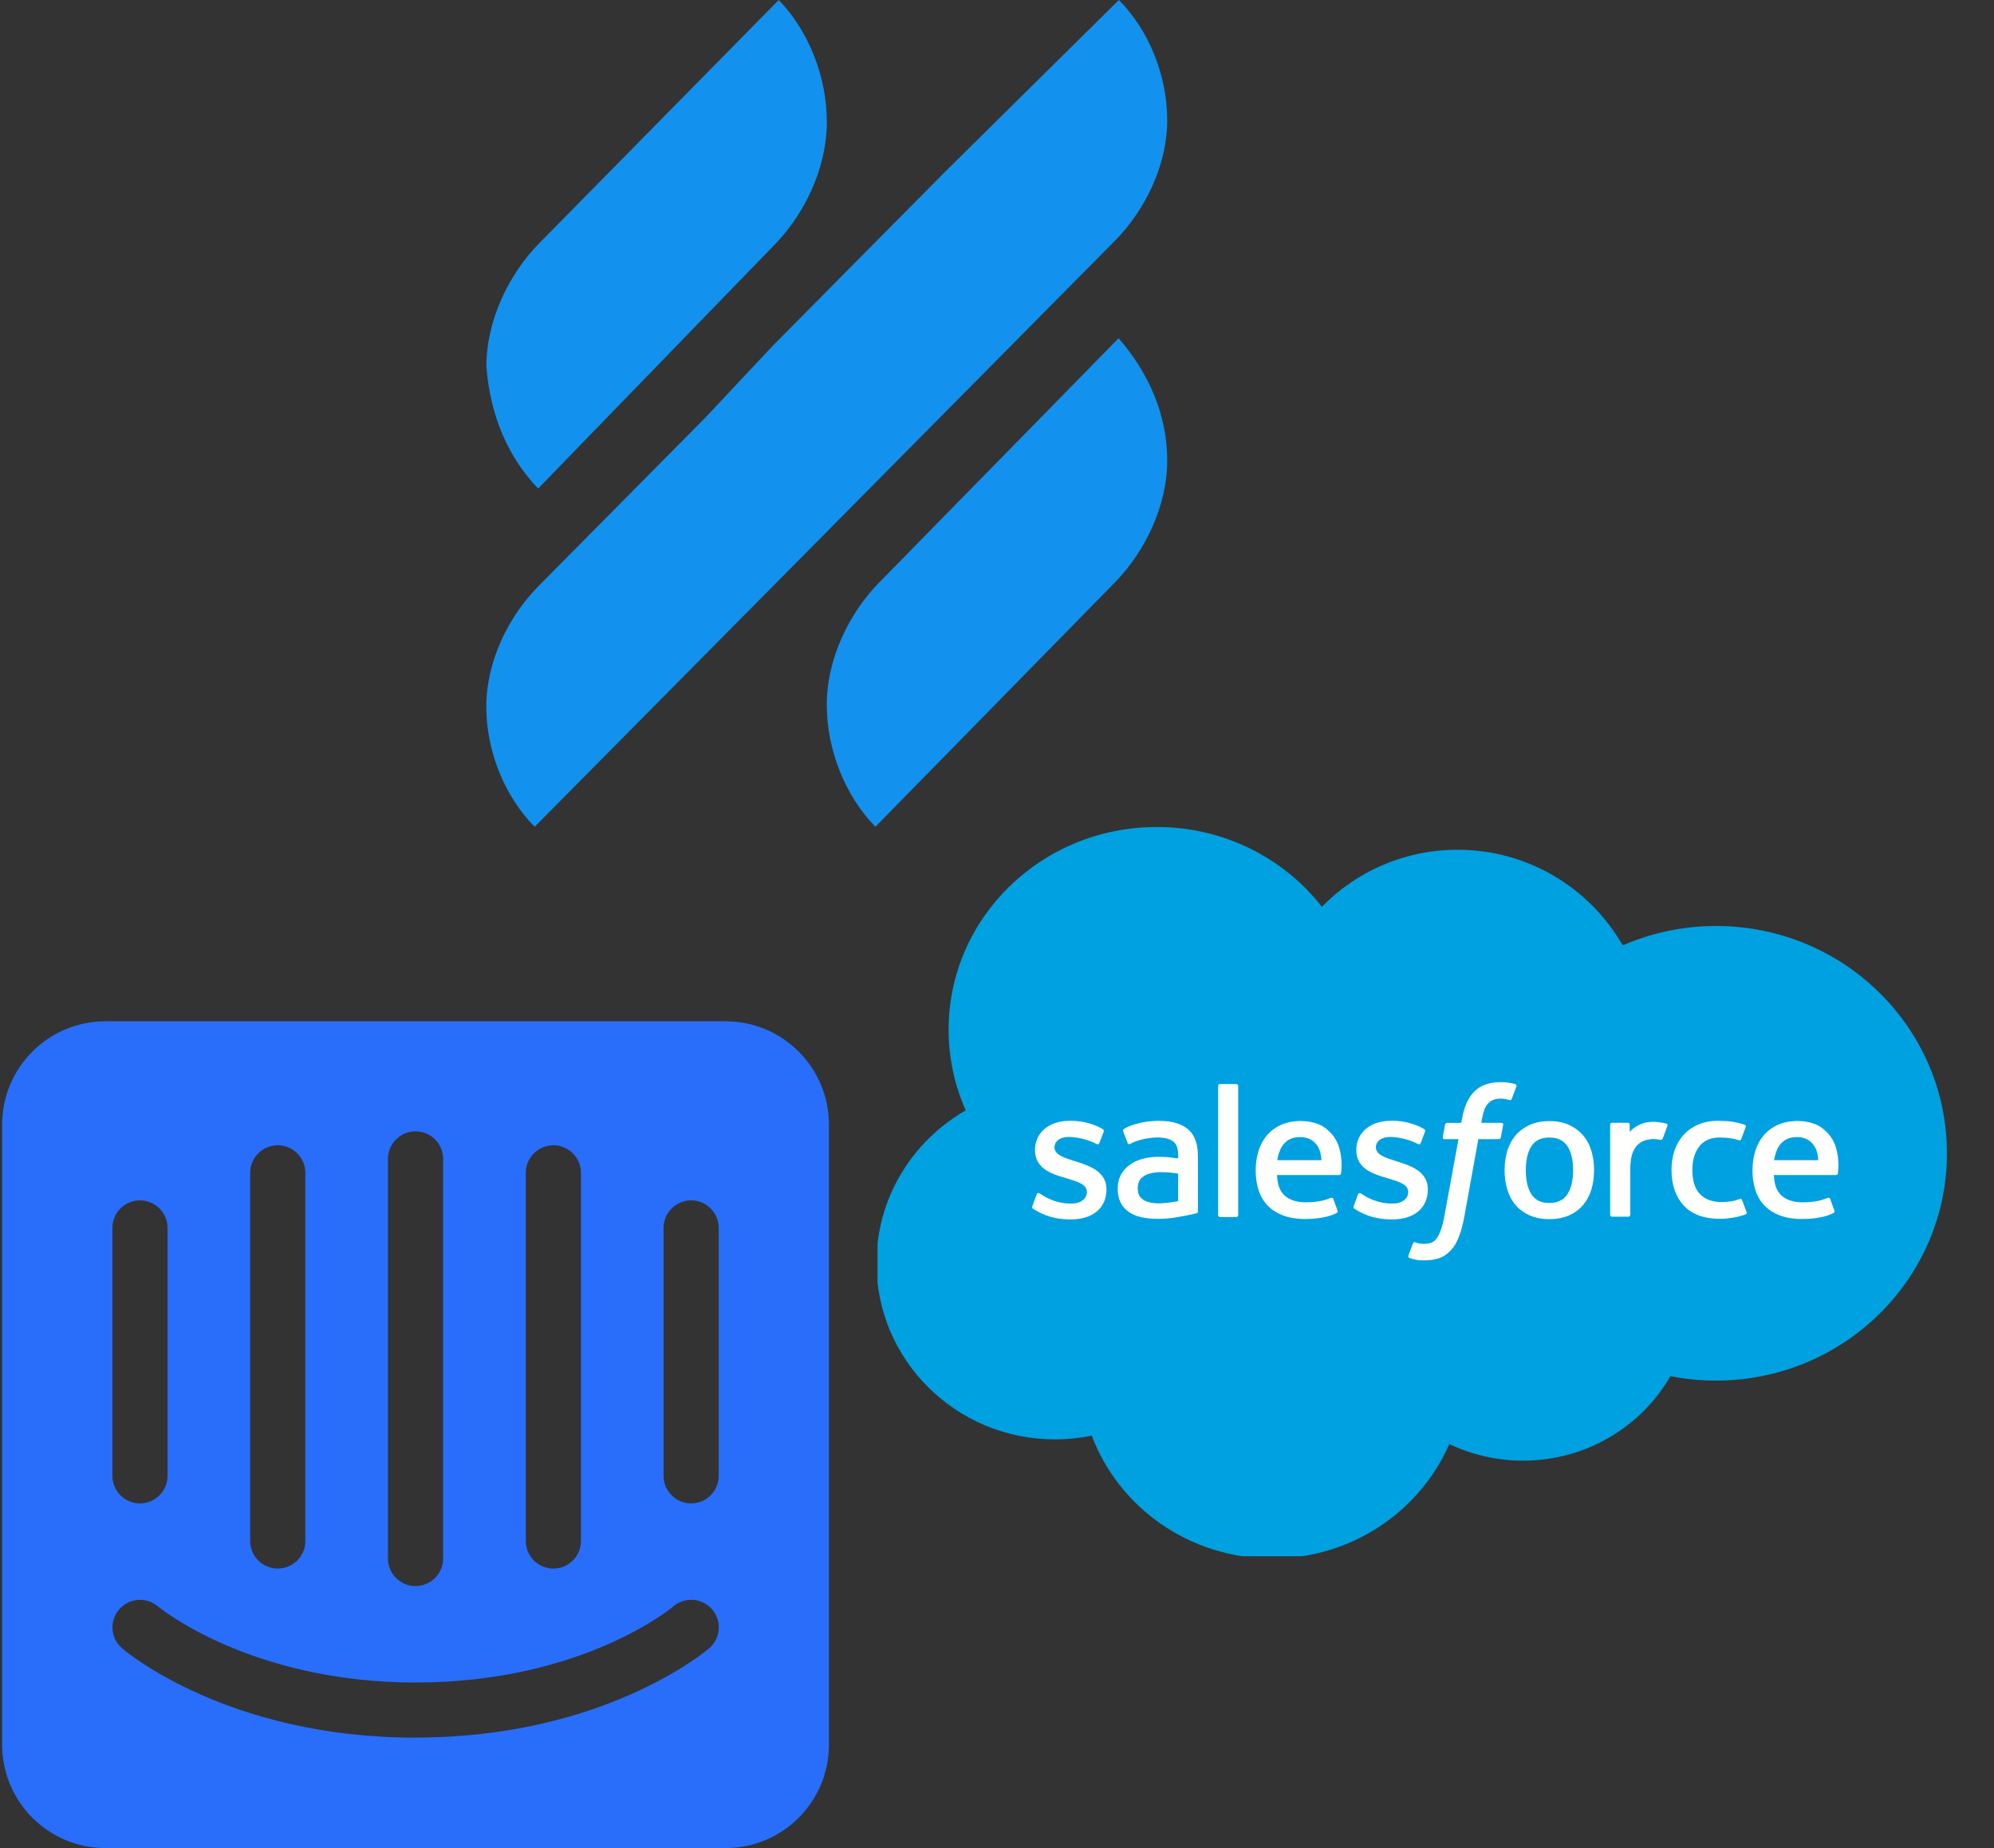 <svg height="38" viewBox="0 0 41 38" width="41" xmlns="http://www.w3.org/2000/svg" xmlns:xlink="http://www.w3.org/1999/xlink"><rect x="0" y="0" width="41" height="38" fill="#333333" stroke="none"/><clipPath id="a"><path d="m758 0v2293h-758v-2293z"/></clipPath><clipPath id="b"><path d="m13 6.955c.615.706 1 1.57 1 2.511 0 .942-.462 1.884-1.077 2.511l-4.923 5.023c-.615-.628-1-1.57-1-2.511 0-.942.461-1.884 1.077-2.511zm.006-6.955c.612.618.994 1.545.994 2.473 0 .927-.459 1.854-1.071 2.473l-3.519 3.555-1.454 1.468-2.065 2.086-1.454 1.468-3.443 3.477c-.612-.618-.995-1.545-.995-2.473s.459-1.855 1.071-2.473l3.443-3.477 1.377-1.468 2.066-2.086 1.454-1.468zm-6.994 0c.609.628.989 1.57.989 2.511s-.456 1.884-1.065 2.511l-4.87 5.023c-.609-.628-.989-1.491-1.065-2.511 0-.942.457-1.883 1.065-2.511z"/></clipPath><clipPath id="c"><path d="m22 0v15h-22v-15z"/></clipPath><clipPath id="d"><path d="m5.763 0c1.383 0 2.621.643 3.397 1.642.709-.726 1.698-1.173 2.79-1.173 1.456 0 2.718.789 3.397 1.966.603-.263 1.256-.399 1.917-.399 2.621 0 4.748 2.092 4.748 4.674s-2.127 4.674-4.748 4.674c-.32 0-.632-.031-.938-.091-.594 1.034-1.731 1.737-3.025 1.737-.527.001-1.047-.116-1.521-.341-.603 1.382-2.006 2.353-3.64 2.353-1.707 0-3.154-1.05-3.712-2.526-.248.051-.502.077-.755.077-2.03 0-3.672-1.626-3.672-3.624 0-1.342.739-2.511 1.836-3.142-.233-.523-.352-1.088-.352-1.658 0-2.305 1.917-4.168 4.279-4.168z"/></clipPath><clipPath id="e"><path d="m.805.001c.243 0 .477.069.647.17.015.009.03.026.022.05-.005.013-.034.09-.058.153l-.034.088c-.016.041-.06.014-.06.014-.148-.08-.379-.143-.573-.143-.175 0-.288.091-.288.214 0 .151.193.213.417.284l.039.012c.296.091.613.218.613.567 0 .385-.281.619-.732.619-.222 0-.434-.034-.658-.15-.042-.024-.084-.045-.125-.074-.004-.006-.023-.014-.009-.049l.089-.242c.014-.041.046-.028.059-.02.025.015.043.028.074.046.263.162.505.163.582.163.196 0 .318-.102.318-.238 0-.156-.188-.212-.404-.277l-.048-.015c-.298-.083-.616-.203-.616-.571 0-.356.289-.6.702-.6zm6.607-.001c.243 0 .477.069.647.17.015.009.03.026.022.05-.007.022-.083.219-.091.242-.016.041-.06.014-.06.014-.149-.08-.379-.143-.573-.143-.175 0-.288.091-.288.214 0 .151.193.213.417.284l.039.012c.297.091.613.218.613.567 0 .385-.281.619-.732.619-.222 0-.434-.034-.658-.15-.042-.024-.084-.045-.125-.074-.005-.006-.023-.014-.01-.049l.088-.242c.013-.039.051-.025.059-.02.024.015.043.028.074.046.262.162.505.163.582.163.196 0 .318-.102.318-.238 0-.156-.187-.212-.404-.277l-.048-.015c-.298-.083-.616-.203-.616-.571 0-.356.289-.6.702-.6zm3.224.007c.154 0 .29.026.404.079.116.052.213.125.29.215.077.09.134.197.171.32.036.122.055.255.055.396 0 .141-.019.274-.055.396-.037.122-.095.23-.171.32-.077.09-.175.162-.29.213-.115.051-.251.077-.404.077-.153 0-.289-.026-.404-.077-.115-.051-.213-.123-.29-.213-.077-.09-.135-.197-.171-.32-.037-.122-.055-.254-.055-.396s.019-.274.055-.396c.037-.122.095-.23.171-.32.077-.09.175-.162.29-.215.116-.052.251-.079.404-.079zm5.12-.001c.126-0.0.25.024.366.072.08.033.16.094.243.18.052.054.131.174.163.291.084.281.041.523.04.536-.003.032-.037.032-.037.032l-1.278-.001c.007.189.054.323.148.414.092.089.239.147.437.147.303.001.433-.059.524-.092 0 0 .035-.012.048.022l.083.228c.017.038.003.052-.011.06-.079.043-.273.124-.642.125-.179.001-.335-.025-.463-.073-.129-.049-.237-.118-.321-.208-.084-.088-.146-.195-.185-.317-.038-.121-.058-.254-.058-.398 0-.141.019-.275.056-.397.037-.124.096-.232.173-.324.078-.092.176-.165.294-.219.117-.053.262-.08.421-.08zm-10.215 0c.126-0.0.25.024.366.072.08.033.16.094.243.18.052.054.131.174.163.291.083.281.04.523.039.536-.003.032-.037.032-.037.032l-1.278-.001c.007.189.054.323.148.414.092.089.239.147.437.147.303.001.433-.059.524-.092 0 0 .035-.012.048.022l.083.228c.017.038.003.052-.011.06-.079.043-.273.124-.642.125-.18.001-.335-.025-.463-.073-.129-.049-.237-.118-.321-.208-.083-.088-.146-.195-.184-.317-.039-.121-.058-.254-.058-.398 0-.141.019-.275.056-.397.037-.124.096-.232.173-.324.078-.092.176-.165.294-.219.117-.053.262-.08.421-.08zm8.575-.004c.107 0 .201.006.283.018.087.013.203.043.252.062.009.003.034.015.024.043-.036.098-.06.162-.093.251-.014.038-.044.025-.044.025-.125-.038-.243-.056-.399-.056-.186 0-.327.062-.418.18-.093.12-.144.276-.145.485-.001.229.057.398.162.503.104.105.249.158.431.158.074 0 .143-.005.206-.014.062-.009.121-.028.176-.049 0 0 .036-.013.048.022l.093.249c.012.031-.015.044-.015.044-.142.055-.341.093-.534.093-.327 0-.578-.092-.744-.273-.167-.181-.251-.428-.251-.733 0-.141.021-.275.061-.396.041-.122.103-.23.184-.32.081-.09.183-.162.303-.215.121-.052.261-.079.42-.079zm-11.495.001c.255 0 .451.058.586.172.135.114.203.3.203.549l.001 1.137s.002.033-.029.041c0 0-.047.013-.09.022-.107.023-.214.043-.321.061-.126.021-.256.032-.387.032-.125 0-.238-.011-.338-.034-.101-.022-.189-.059-.26-.11-.071-.05-.129-.117-.167-.195-.039-.078-.058-.174-.058-.284 0-.109.023-.205.068-.287.045-.081.108-.152.185-.205.077-.054.167-.095.266-.121.099-.026.205-.039.314-.039.08 0 .147.002.199.006.001.003.102.012.212.027v-.053c0-.166-.036-.245-.105-.297-.071-.053-.178-.081-.315-.081 0 0-.311-.004-.556.126-.011.007-.021.01-.021.01s-.031.011-.042-.02l-.091-.237c-.014-.034.011-.05.011-.05.115-.088.393-.141.393-.141.092-.018.247-.031.342-.031zm10.123.02.088.002c.083.005.192.027.214.035.009.003.016.01.019.018s.004.018-0.0.026c-.011.029-.074.199-.095.256-.008.022-.022.036-.047.034 0 0-.073-.017-.14-.017-.058-0-.116.008-.171.024-.059.018-.114.05-.158.092-.046.044-.084.106-.112.183-.028.078-.042.202-.042.327v.932c0 .021-.017.038-.039.038h-.335c-.021-0-.039-.017-.039-.038v-1.855c0-.021.015-.038.037-.038h.327c.022 0 .037.017.037.038l0.0.152c.049-.065.136-.121.215-.156.08-.035.169-.061.329-.052zm-10.087 1.034c-.26-.003-.371.09-.37.09-.077.053-.114.132-.114.241 0 .069.013.124.038.162.017.025.024.035.074.074-0.0 0.0.115.088.374.073.183-.011.345-.045.345-.045l-0-.566c-.115-.017-.23-.027-.346-.029zm7.98-.712c-.168 0-.287.056-.366.173-.079.118-.119.285-.119.498 0 .213.04.382.119.501.078.117.198.174.366.174.167 0 .288-.058.367-.175.08-.119.121-.287.121-.501 0-.212-.04-.38-.121-.497-.079-.116-.199-.173-.367-.173zm5.089-.009c-.167 0-.287.064-.365.181-.052.077-.085.175-.104.294h.91c-.009-.114-.032-.217-.084-.294-.079-.117-.19-.181-.357-.181zm-10.215 0c-.167 0-.286.064-.365.181-.052.077-.085.175-.104.294h.91c-.009-.114-.032-.217-.084-.294-.079-.117-.19-.181-.357-.181z"/></clipPath><clipPath id="f"><path d="m5.812 0c.058-.001.116.004.173.013.043.007.085.017.126.029.009.003.033.015.023.043l-.098.261c-.008.02-.014.032-.055.019-.01-.003-.026-.007-.065-.016-.029-.006-.066-.01-.105-.01-.046-.001-.093.006-.137.019-.04.013-.077.035-.107.065-.032.031-.069.077-.089.133-.047.132-.065.272-.067.281h.408c.034-0.0.045.015.042.04l-.048.259c-.007.037-.043.036-.043.036h-.42l-.287 1.588c-.03.164-.068.305-.112.418-.045.114-.091.198-.166.279-.069.074-.146.129-.236.161-.089.031-.196.047-.313.047-.056 0-.116-.001-.187-.017-.051-.012-.079-.02-.117-.033-.016-.006-.029-.025-.02-.05.009-.025.084-.227.095-.253.013-.032.046-.02.046-.02.023.009.038.016.069.022.03.006.071.011.102.011.055 0 .106-.007.15-.021.053-.017.084-.047.117-.088.034-.042.061-.1.089-.177.028-.078.054-.181.076-.307l.286-1.559h-.282c-.034 0-.045-.015-.042-.04l.048-.259c.007-.038.043-.036.043-.036h.29l.016-.084c.043-.25.13-.44.256-.565.128-.126.31-.189.54-.189zm-5.437.04c.021 0 .037.017.037.038v2.658c0 .021-.015.038-.037.038h-.338c-.021 0-.037-.017-.037-.038v-2.658c0-.021.015-.038.037-.038z"/></clipPath><clipPath id="g"><path d="m14.875 0c1.174 0 2.125.951 2.125 2.125v12.75c0 1.174-.951 2.125-2.125 2.125h-12.75c-1.174 0-2.125-.951-2.125-2.125v-12.75c0-1.174.951-2.125 2.125-2.125zm-6.375 5.387c-.313 0-.567.254-.567.567v8.217c0 .313.254.567.567.567s.567-.254.567-.567v-8.217c0-.313-.254-.567-.567-.567zm-2.833.36c-.313 0-.567.254-.567.567v7.57c0 .313.254.567.567.567s.567-.254.567-.567v-7.57c0-.313-.254-.567-.567-.567zm5.667 0c-.313 0-.567.254-.567.567v7.57c0 .313.254.567.567.567.313 0 .567-.254.567-.567v-7.57c0-.313-.254-.567-.567-.567zm2.833 1.34c-.313 0-.567.254-.567.567v5.097c0 .313.254.567.567.567.313 0 .567-.254.567-.567v-5.097c0-.313-.254-.567-.567-.567zm-11.333 0c-.313 0-.567.254-.567.567v5.097c0 .313.254.567.567.567.313 0 .567-.254.567-.567v-5.097c0-.313-.254-.567-.567-.567zm5.667-4.817c-3.849 0-5.948 1.762-6.035 1.837-.238.204-.265.561-.061.799.203.237.56.265.798.063.033-.028 1.908-1.565 5.299-1.565 3.434 0 5.28 1.548 5.298 1.564.237.204.595.176.799-.061.204-.238.176-.595-.061-.799-.088-.075-2.187-1.836-6.036-1.836z"/></clipPath><g clip-path="url(#a)" transform="translate(-109 -1075)"><g clip-path="url(#b)" transform="translate(119 1075)"><path d="m0 0h14v17h-14z" fill="#1292ee"/></g><g transform="translate(127.044 1092)"><g clip-path="url(#c)"><g clip-path="url(#d)" transform="translate(-.024 .004)"><path d="m.024 0h21.987v14.996h-21.987z" fill="#00a1e0"/></g></g><g clip-path="url(#e)" transform="translate(3.177 6.045)"><path d="m0 0h16.58v2.028h-16.58z" fill="#fffffe"/></g><g clip-path="url(#f)" transform="translate(7.003 5.251)"><path d="m0 0h6.137v3.666h-6.137z" fill="#fffffe"/></g></g><g clip-path="url(#g)" transform="matrix(1 0 0 -1 109.044 1113)"><path d="m0 0h17v17h-17z" fill="#286efa"/></g></g></svg>